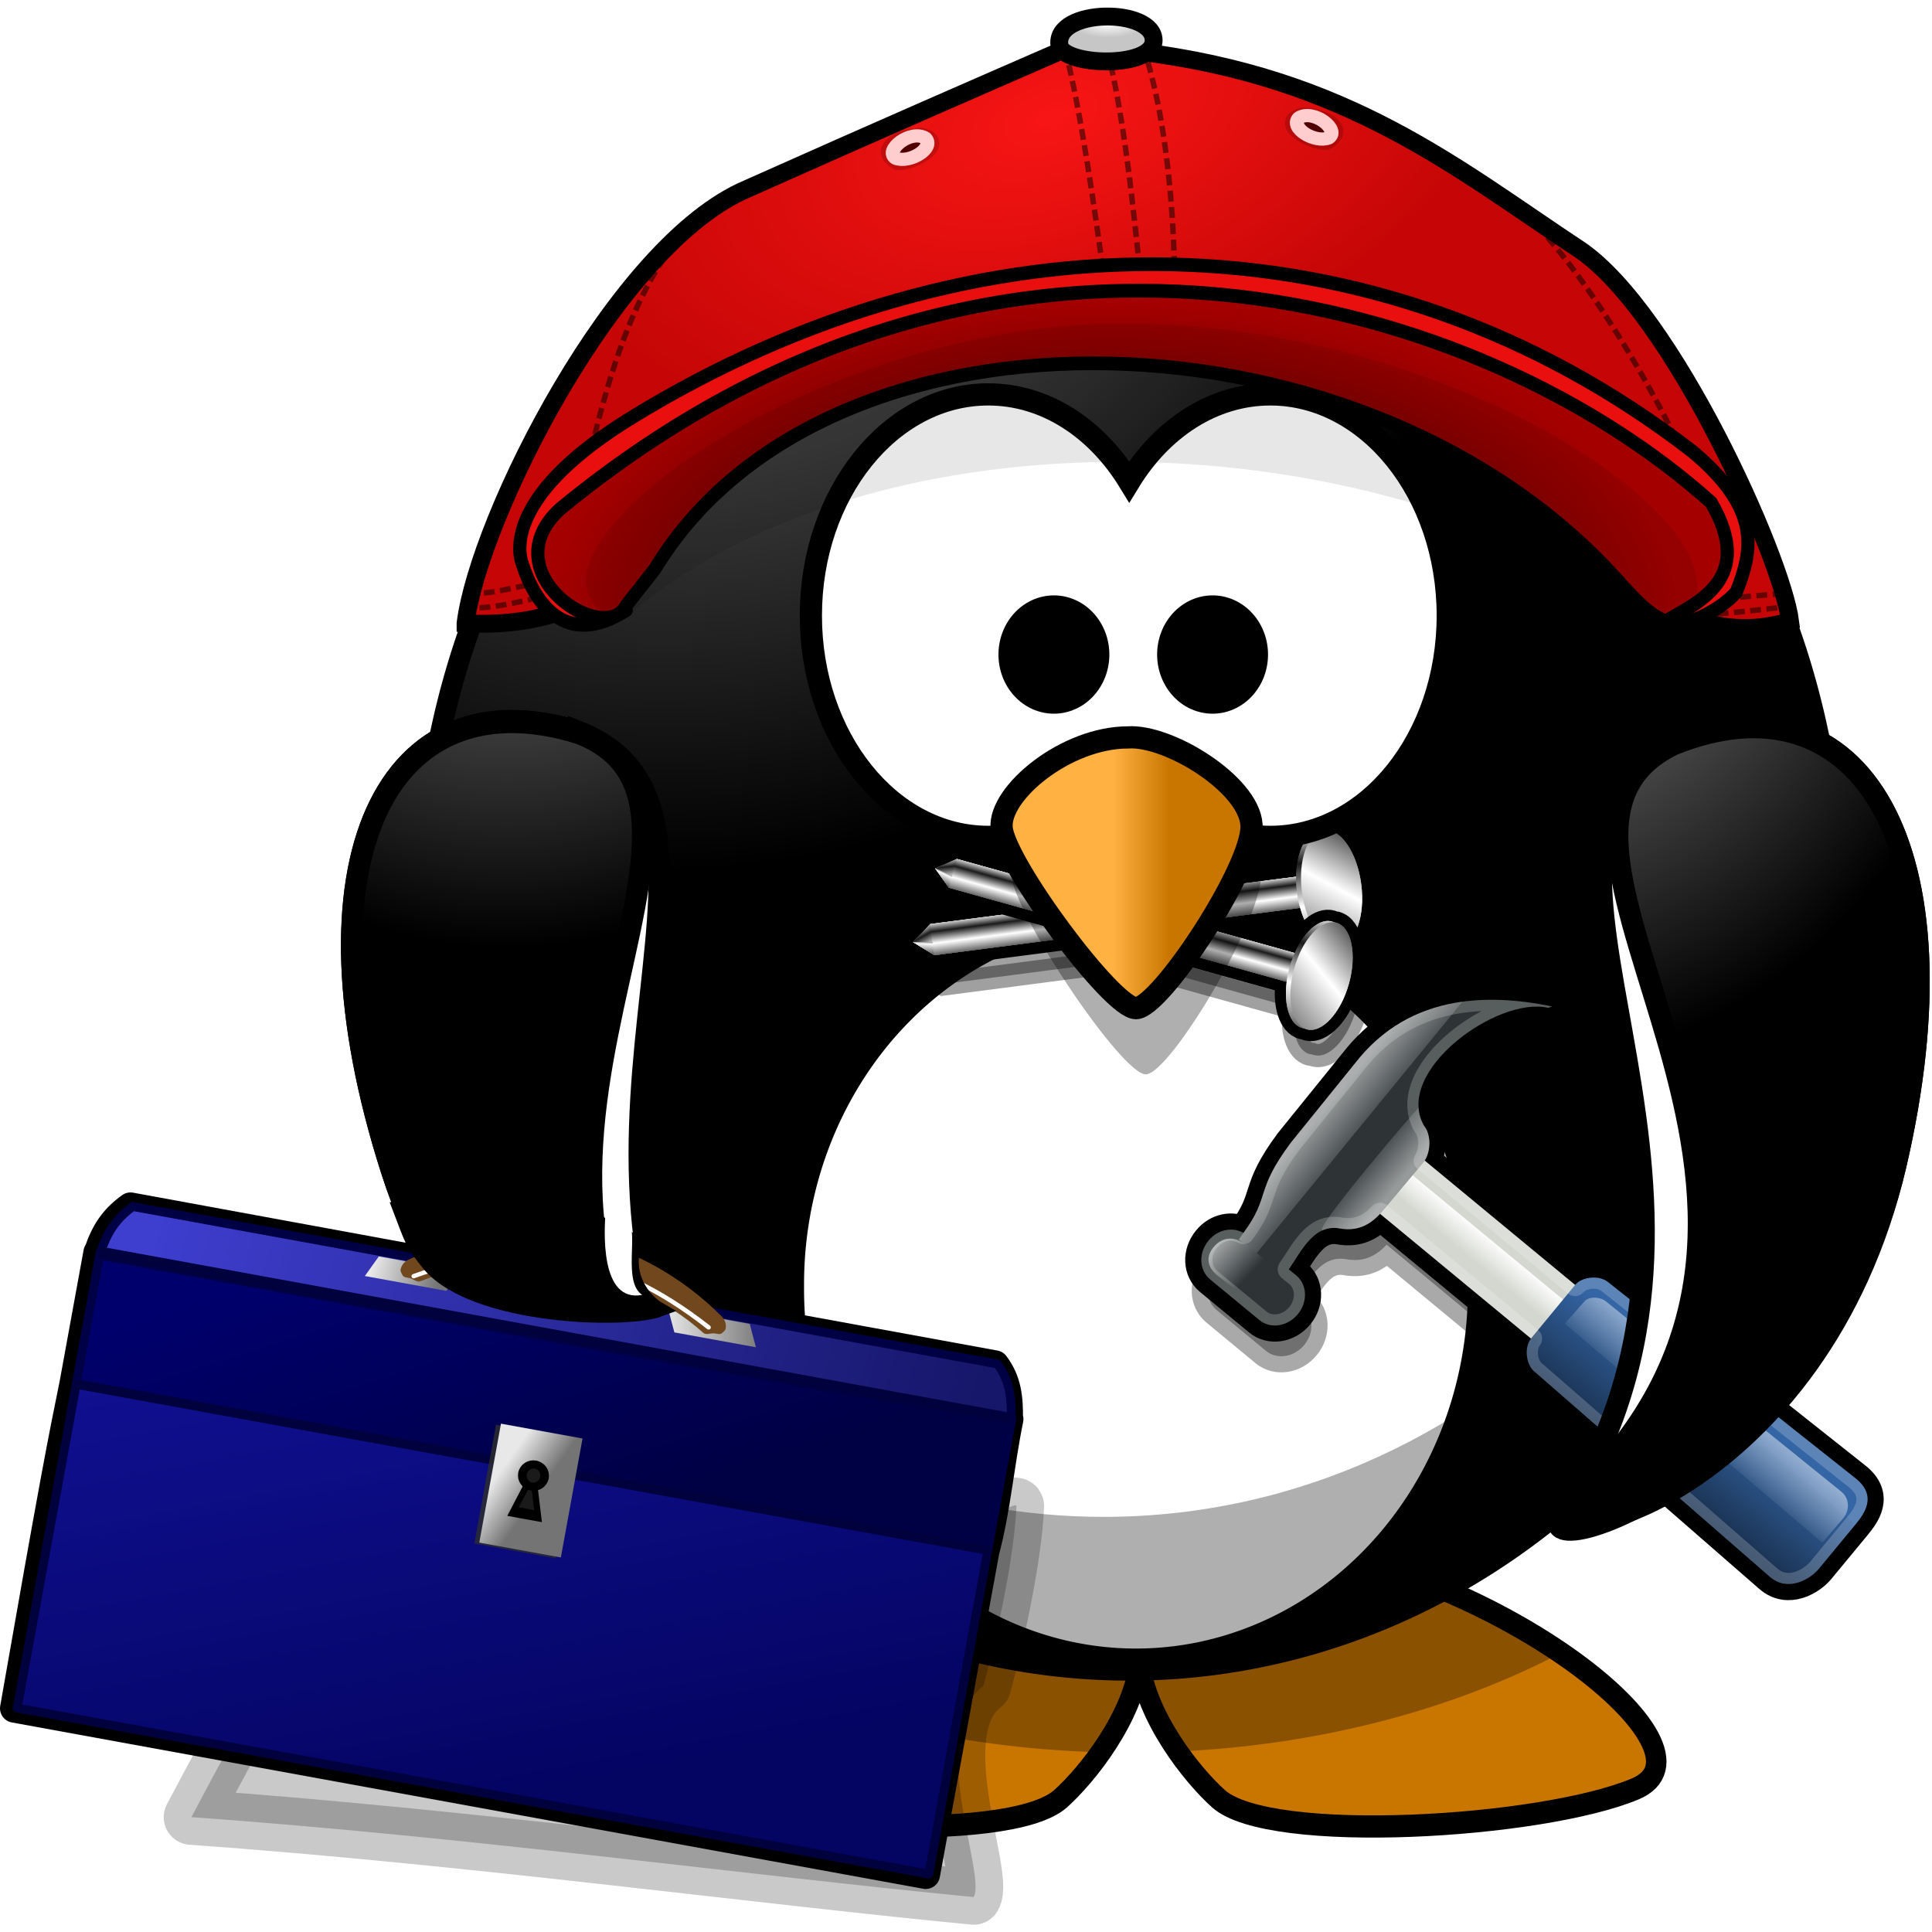 <?xml version="1.0" encoding="UTF-8" standalone="no"?>
<!-- Created with Inkscape (http://www.inkscape.org/) -->

<svg
   id="svg8370"
   viewBox="0 0 1024 1024"
   version="1.1"
   width="1024"
   height="1024"
   xmlns:xlink="http://www.w3.org/1999/xlink"
   xmlns="http://www.w3.org/2000/svg"
   xmlns:svg="http://www.w3.org/2000/svg"
   xmlns:rdf="http://www.w3.org/1999/02/22-rdf-syntax-ns#"
   xmlns:cc="http://creativecommons.org/ns#"
   xmlns:dc="http://purl.org/dc/elements/1.1/">
  <defs
     id="defs8372">
    <linearGradient
       id="linearGradient3173-6-5">
      <stop
         id="stop3175-28-7"
         style="stop-color:#a5a5a5"
         offset="0" />
      <stop
         id="stop3177-7-3"
         style="stop-color:#000000"
         offset="1" />
    </linearGradient>
    <filter
       id="filter3825"
       color-interpolation-filters="sRGB"
       x="-0.059"
       y="-0.04"
       width="1.118"
       height="1.081">
      <feGaussianBlur
         id="feGaussianBlur3827"
         stdDeviation="1.192" />
    </filter>
    <filter
       id="filter3896"
       height="1.373"
       width="1.056"
       color-interpolation-filters="sRGB"
       y="-0.186"
       x="-0.028">
      <feGaussianBlur
         id="feGaussianBlur3898"
         stdDeviation="1.495" />
    </filter>
    <linearGradient
       id="BlackTransparent">
      <stop
         id="stop11"
         style="stop-color:black"
         offset="0" />
      <stop
         id="stop13"
         style="stop-color:black;stop-opacity:0"
         offset="1" />
    </linearGradient>
    <linearGradient
       id="WhiteTransparent">
      <stop
         id="stop6"
         style="stop-color:white"
         offset="0" />
      <stop
         id="stop8"
         style="stop-color:white;stop-opacity:0"
         offset="1" />
    </linearGradient>
    <clipPath
       id="clipoutline2"
       clipPathUnits="userSpaceOnUse">
      <path
         id="outline2"
         d="m 55.8,12 0.76,0.16 c 8.84,-2.94 28.68,8.64 24.26,18.96 -1.12,1.62 -0.93,4.5 0.42,6.31 L 56.43,62.25 c -1.39,-1.39 -4.48,-1.36 -5.9,0 L 9.5,101.63 c -3.74,3.59 -0.8,6.64 0.78,8.25 l 7.36,7.36 c 1.61,1.6 5.86,3.76 8.88,0.56 L 65.24,76.99 c 1.35,-1.42 1.36,-4.47 0,-5.87 0,0 0.01,-0.02 0,-0.02 L 90.15,46.2 c 2.63,2.37 5.114,2.575 7.47,1.93 4.551,-1.245 7.087,3.207 9.81,6.46 l -1.23,1.21 c -1.82,1.84 -1.65,4.94 0.39,6.98 2.04,2.04 5.15,2.21 6.97,0.39 l 8.14,-8.13 c 1.82,-1.84 1.65,-4.94 -0.4,-6.97 -1.84,-1.85 -4.51,-2.09 -6.37,-0.77 -5.58,-6.26 -2.65,-7.2 -10.01,-15.35 L 91.13,17.86 C 81.2,8.12 68.3,8.13 55.8,12 Z" />
    </clipPath>
    <linearGradient
       id="linearGradient3099">
      <stop
         id="stop3101"
         style="stop-color:#cccccc"
         offset="0" />
      <stop
         id="stop3109"
         style="stop-color:#1a1a1a"
         offset=".249" />
      <stop
         id="stop3107"
         style="stop-color:#ffffff"
         offset=".623" />
      <stop
         id="stop3103"
         style="stop-color:#666666"
         offset="1" />
    </linearGradient>
    <linearGradient
       id="linearGradient3921">
      <stop
         id="stop3923"
         style="stop-color:#999999;stop-opacity:0"
         offset="0" />
      <stop
         id="stop3927"
         style="stop-color:#a7a7a7"
         offset=".263" />
      <stop
         id="stop3925"
         style="stop-color:#f8f8f8"
         offset="1" />
    </linearGradient>
    <filter
       id="filter4464-3"
       width="1.764"
       y="-0.585"
       x="-0.381"
       height="2.168"
       color-interpolation-filters="sRGB">
      <feGaussianBlur
         id="feGaussianBlur4466-6"
         stdDeviation="0.149" />
    </filter>
    <filter
       id="filter4464-4-9"
       width="1.764"
       y="-0.585"
       x="-0.381"
       height="2.168"
       color-interpolation-filters="sRGB">
      <feGaussianBlur
         id="feGaussianBlur4466-0-5"
         stdDeviation="0.149" />
    </filter>
    <filter
       id="filter4878"
       color-interpolation-filters="sRGB"
       x="-0.015"
       y="-0.055"
       width="1.03"
       height="1.111">
      <feGaussianBlur
         id="feGaussianBlur4880"
         stdDeviation="0.496" />
    </filter>
    <radialGradient
       id="radialGradient5452"
       gradientUnits="userSpaceOnUse"
       cy="-8.88"
       cx="414.68"
       gradientTransform="matrix(-1.8232e-6,0.28,-0.609,0,101.73,-39.26)"
       r="123.55">
      <stop
         id="stop3205-9"
         style="stop-color:#ffb142"
         offset="0" />
      <stop
         id="stop4092-0"
         style="stop-color:#ffb141"
         offset=".887" />
      <stop
         id="stop3207-9"
         style="stop-color:#c87600"
         offset="1" />
    </radialGradient>
    <radialGradient
       id="radialGradient5454"
       gradientUnits="userSpaceOnUse"
       cy="483.45"
       cx="610.46"
       gradientTransform="matrix(0,-0.482,0.432,-1.2542e-6,-151.97,551.35)"
       r="167.56">
      <stop
         id="stop3175-8-9"
         style="stop-color:#a5a5a5"
         offset="0" />
      <stop
         id="stop3177-5-98"
         style="stop-color:#000000"
         offset="1" />
    </radialGradient>
    <linearGradient
       id="linearGradient5456"
       y2="260.85"
       xlink:href="#linearGradient3099"
       gradientUnits="userSpaceOnUse"
       x2="76.986"
       y1="260.85"
       x1="51.264" />
    <linearGradient
       id="linearGradient5458"
       y2="369.4"
       xlink:href="#linearGradient3099"
       gradientUnits="userSpaceOnUse"
       x2="78.591"
       y1="380.7"
       x1="54.997" />
    <linearGradient
       id="linearGradient5462"
       y2="376.17"
       xlink:href="#linearGradient3099"
       gradientUnits="userSpaceOnUse"
       x2="74.345"
       y1="371.56"
       x1="54.517" />
    <linearGradient
       id="linearGradient5464"
       y2="374.98"
       xlink:href="#linearGradient3921"
       gradientUnits="userSpaceOnUse"
       x2="66.866"
       y1="374.71"
       x1="65.394" />
    <linearGradient
       id="linearGradient5476"
       y2="118.52"
       xlink:href="#linearGradient3099"
       gradientUnits="userSpaceOnUse"
       x2="112.13"
       y1="118.52"
       x1="17.667" />
    <linearGradient
       id="linearGradient5478"
       y2="130.36"
       xlink:href="#linearGradient3099"
       gradientUnits="userSpaceOnUse"
       x2="113.5"
       y1="42.862"
       x1="-10.5" />
    <linearGradient
       id="linearGradient5512"
       y2="537.41"
       gradientUnits="userSpaceOnUse"
       x2="359.47"
       gradientTransform="matrix(0.301,0,0,0.326,107.58,234.33)"
       y1="537.41"
       x1="346.24">
      <stop
         id="stop4100-0"
         style="stop-color:#ffb142"
         offset="0" />
      <stop
         id="stop4104-3"
         style="stop-color:#c87600"
         offset="1" />
    </linearGradient>
    <linearGradient
       id="linearGradient5514"
       y2="6037.5"
       xlink:href="#BlackTransparent"
       gradientUnits="userSpaceOnUse"
       x2="2375.5"
       y1="6145.3"
       x1="2483" />
    <linearGradient
       id="linearGradient5516"
       y2="124"
       xlink:href="#WhiteTransparent"
       gradientUnits="userSpaceOnUse"
       x2="626.1"
       gradientTransform="matrix(0.077,0.077,-0.36,0.36,78.84,-44.8)"
       y1="124"
       x1="577.03" />
    <linearGradient
       id="linearGradient5518"
       y2="368.27"
       xlink:href="#WhiteTransparent"
       gradientUnits="userSpaceOnUse"
       x2="146.15"
       gradientTransform="matrix(0.3,0.3,-0.09,0.09,78.84,-44.8)"
       y1="288.57"
       x1="146.15" />
    <linearGradient
       id="linearGradient5520"
       y2="-1.72"
       xlink:href="#WhiteTransparent"
       gradientUnits="userSpaceOnUse"
       x2="258.96"
       gradientTransform="matrix(0.33,0.33,-0.094,0.094,9.03,-48.1)"
       y1="62.74"
       x1="258.96" />
    <linearGradient
       id="linearGradient5522"
       y2="286.56"
       xlink:href="#BlackTransparent"
       gradientUnits="userSpaceOnUse"
       x2="419.88"
       gradientTransform="matrix(0.1,0.1,-0.28,0.28,78.84,-44.8)"
       y1="286.56"
       x1="543.1" />
    <linearGradient
       id="linearGradient5524"
       y2="254.83"
       xlink:href="#WhiteTransparent"
       gradientUnits="userSpaceOnUse"
       x2="615.59"
       gradientTransform="matrix(0.081,0.077,-0.35,0.36,77.14,-45.89)"
       y1="254.36"
       x1="512.7" />
    <linearGradient
       id="linearGradient5526"
       y2="118.3"
       xlink:href="#WhiteTransparent"
       gradientUnits="userSpaceOnUse"
       x2="638.3"
       gradientTransform="matrix(0.1,0.1,-0.22,0.2,75.6,-33.53)"
       y1="69.99"
       x1="637.03" />
    <radialGradient
       id="radialGradient5528"
       xlink:href="#linearGradient3173-6-5"
       gradientUnits="userSpaceOnUse"
       cy="622.49"
       cx="380.26"
       gradientTransform="matrix(0,-0.744,0.66,0,-364.7,582.13)"
       r="59.255" />
    <radialGradient
       id="radialGradient5530"
       xlink:href="#linearGradient3173-6-5"
       gradientUnits="userSpaceOnUse"
       cy="647.69"
       cx="371.45"
       gradientTransform="matrix(0,-0.744,-0.66,0,552.03,582.13)"
       r="59.255" />
    <linearGradient
       id="linearGradient5532"
       y2="355.47"
       gradientUnits="userSpaceOnUse"
       x2="394.31"
       gradientTransform="matrix(0.189,0,0,0.189,96.909,484.5)"
       y1="529.81"
       x1="486.83">
      <stop
         id="stop12321"
         style="stop-color:#000044"
         offset="0" />
      <stop
         id="stop12323"
         style="stop-color:#00006d"
         offset="1" />
    </linearGradient>
    <linearGradient
       id="linearGradient5534"
       y2="435.62"
       gradientUnits="userSpaceOnUse"
       x2="686.84"
       gradientTransform="matrix(0.19,0,0,0.189,96.475,484.5)"
       y1="390.56"
       x1="199.14">
      <stop
         id="stop12329"
         style="stop-color:#3e3ecf"
         offset="0" />
      <stop
         id="stop12331"
         style="stop-color:#16166a"
         offset="1" />
    </linearGradient>
    <linearGradient
       id="linearGradient5536"
       y2="176.74"
       gradientUnits="userSpaceOnUse"
       x2="302.25"
       gradientTransform="matrix(0.189,0,0,0.189,96.909,484.5)"
       y1="686.06"
       x1="497.6">
      <stop
         id="stop12313"
         style="stop-color:#040463"
         offset="0" />
      <stop
         id="stop12315"
         style="stop-color:#1b1bbb"
         offset="1" />
    </linearGradient>
    <linearGradient
       id="linearGradient5538"
       y2="511.23"
       gradientUnits="userSpaceOnUse"
       x2="424.88"
       gradientTransform="matrix(0.189,0,0,0.189,96.909,484.5)"
       y1="522"
       x1="448.26">
      <stop
         id="stop12338"
         style="stop-color:#747474"
         offset="0" />
      <stop
         id="stop12340"
         style="stop-color:#e8e8e8"
         offset="1" />
    </linearGradient>
    <linearGradient
       id="linearGradient5540"
       y2="550.82"
       gradientUnits="userSpaceOnUse"
       x2="429.82"
       gradientTransform="matrix(0.485,0,0,0.485,52.438,231.08)"
       y1="491.22"
       x1="450.02">
      <stop
         id="stop3803"
         style="stop-color:#d7d7d7"
         offset="0" />
      <stop
         id="stop3805"
         style="stop-color:#d7d7d7;stop-opacity:0"
         offset="1" />
    </linearGradient>
    <linearGradient
       id="linearGradient5542"
       y2="520.52"
       gradientUnits="userSpaceOnUse"
       x2="449.52"
       gradientTransform="matrix(2.564,0,0,2.564,296.51,-1404.1)"
       y1="520.52"
       x1="436.39">
      <stop
         id="stop3835-4"
         style="stop-color:#000000"
         offset="0" />
      <stop
         id="stop3837-0"
         style="stop-color:#000000;stop-opacity:0"
         offset="1" />
    </linearGradient>
    <linearGradient
       id="linearGradient5544"
       y2="520.52"
       gradientUnits="userSpaceOnUse"
       x2="449.52"
       gradientTransform="matrix(2.564,0,0,2.564,-231.46,-1380.1)"
       y1="520.52"
       x1="436.39">
      <stop
         id="stop3835"
         style="stop-color:#000000"
         offset="0" />
      <stop
         id="stop3837"
         style="stop-color:#000000;stop-opacity:0"
         offset="1" />
    </linearGradient>
    <linearGradient
       id="linearGradient5546"
       y2="405.45"
       gradientUnits="userSpaceOnUse"
       x2="326.15"
       gradientTransform="matrix(0.189,0,0,0.189,96.909,484.5)"
       y1="409.17"
       x1="365.99">
      <stop
         id="stop12338-0"
         style="stop-color:#747474"
         offset="0" />
      <stop
         id="stop12340-6"
         style="stop-color:#e8e8e8"
         offset="1" />
    </linearGradient>
    <linearGradient
       id="linearGradient5550"
       y2="414.85"
       gradientUnits="userSpaceOnUse"
       x2="501.27"
       gradientTransform="matrix(0.189,0,0,0.189,96.909,484.5)"
       y1="404.47"
       x1="558.75">
      <stop
         id="stop12338-05"
         style="stop-color:#747474"
         offset="0" />
      <stop
         id="stop12340-7"
         style="stop-color:#e8e8e8"
         offset="1" />
    </linearGradient>
    <radialGradient
       id="radialGradient5554"
       gradientUnits="userSpaceOnUse"
       cy="389.09"
       cx="543.99"
       gradientTransform="matrix(0.803,-0.288,0.176,0.435,-297.92,341.1)"
       r="40.927">
      <stop
         id="stop4291-0"
         style="stop-color:#f81515"
         offset="0" />
      <stop
         id="stop4293-7"
         style="stop-color:#c60606"
         offset="1" />
    </radialGradient>
    <radialGradient
       id="radialGradient5556"
       gradientUnits="userSpaceOnUse"
       cy="391.26"
       cx="545.13"
       gradientTransform="matrix(-0.002,0.255,-0.657,-0.005,469.57,210)"
       r="3.864">
      <stop
         id="stop4324-8"
         style="stop-color:#ffffff"
         offset="0" />
      <stop
         id="stop4326-3"
         style="stop-color:#c6c6c6"
         offset="1" />
    </radialGradient>
    <radialGradient
       id="radialGradient5558"
       gradientUnits="userSpaceOnUse"
       cy="462.99"
       cx="546.78"
       gradientTransform="matrix(0.975,0.008,-0.004,0.524,-320.21,135.62)"
       r="46.651">
      <stop
         id="stop4283-1"
         style="stop-color:#060000"
         offset="0" />
      <stop
         id="stop4285-3"
         style="stop-color:#a40000"
         offset="1" />
    </radialGradient>
    <linearGradient
       xlink:href="#linearGradient3099"
       id="linearGradient1"
       gradientUnits="userSpaceOnUse"
       x1="51.264"
       y1="260.85"
       x2="76.986"
       y2="260.85" />
    <linearGradient
       xlink:href="#linearGradient3099"
       id="linearGradient2"
       gradientUnits="userSpaceOnUse"
       x1="54.997"
       y1="380.7"
       x2="78.591"
       y2="369.4" />
    <linearGradient
       xlink:href="#linearGradient3099"
       id="linearGradient3"
       gradientUnits="userSpaceOnUse"
       x1="51.264"
       y1="260.85"
       x2="76.986"
       y2="260.85" />
    <linearGradient
       xlink:href="#linearGradient3099"
       id="linearGradient4"
       gradientUnits="userSpaceOnUse"
       x1="54.517"
       y1="371.56"
       x2="74.345"
       y2="376.17" />
    <linearGradient
       xlink:href="#linearGradient3921"
       id="linearGradient5"
       gradientUnits="userSpaceOnUse"
       x1="65.394"
       y1="374.71"
       x2="66.866"
       y2="374.98" />
    <linearGradient
       xlink:href="#linearGradient3099"
       id="linearGradient6"
       gradientUnits="userSpaceOnUse"
       x1="51.264"
       y1="260.85"
       x2="76.986"
       y2="260.85" />
    <linearGradient
       xlink:href="#linearGradient3099"
       id="linearGradient7"
       gradientUnits="userSpaceOnUse"
       x1="54.997"
       y1="380.7"
       x2="78.591"
       y2="369.4" />
    <linearGradient
       xlink:href="#linearGradient3099"
       id="linearGradient8"
       gradientUnits="userSpaceOnUse"
       x1="51.264"
       y1="260.85"
       x2="76.986"
       y2="260.85" />
    <linearGradient
       xlink:href="#linearGradient3099"
       id="linearGradient9"
       gradientUnits="userSpaceOnUse"
       x1="54.517"
       y1="371.56"
       x2="74.345"
       y2="376.17" />
    <linearGradient
       xlink:href="#linearGradient3921"
       id="linearGradient10"
       gradientUnits="userSpaceOnUse"
       x1="65.394"
       y1="374.71"
       x2="66.866"
       y2="374.98" />
    <linearGradient
       xlink:href="#linearGradient3099"
       id="linearGradient11"
       gradientUnits="userSpaceOnUse"
       x1="17.667"
       y1="118.52"
       x2="112.13"
       y2="118.52" />
    <linearGradient
       xlink:href="#linearGradient3099"
       id="linearGradient12"
       gradientUnits="userSpaceOnUse"
       x1="-10.5"
       y1="42.862"
       x2="113.5"
       y2="130.36" />
    <linearGradient
       xlink:href="#linearGradient3099"
       id="linearGradient13"
       gradientUnits="userSpaceOnUse"
       x1="17.667"
       y1="118.52"
       x2="112.13"
       y2="118.52" />
    <linearGradient
       xlink:href="#linearGradient3099"
       id="linearGradient14"
       gradientUnits="userSpaceOnUse"
       x1="-10.5"
       y1="42.862"
       x2="113.5"
       y2="130.36" />
    <linearGradient
       xlink:href="#linearGradient3099"
       id="linearGradient15"
       gradientUnits="userSpaceOnUse"
       x1="51.264"
       y1="260.85"
       x2="76.986"
       y2="260.85" />
    <linearGradient
       xlink:href="#linearGradient3099"
       id="linearGradient16"
       gradientUnits="userSpaceOnUse"
       x1="54.997"
       y1="380.7"
       x2="78.591"
       y2="369.4" />
    <linearGradient
       xlink:href="#linearGradient3099"
       id="linearGradient17"
       gradientUnits="userSpaceOnUse"
       x1="51.264"
       y1="260.85"
       x2="76.986"
       y2="260.85" />
    <linearGradient
       xlink:href="#linearGradient3099"
       id="linearGradient18"
       gradientUnits="userSpaceOnUse"
       x1="54.517"
       y1="371.56"
       x2="74.345"
       y2="376.17" />
    <linearGradient
       xlink:href="#linearGradient3921"
       id="linearGradient19"
       gradientUnits="userSpaceOnUse"
       x1="65.394"
       y1="374.71"
       x2="66.866"
       y2="374.98" />
    <linearGradient
       xlink:href="#linearGradient3099"
       id="linearGradient20"
       gradientUnits="userSpaceOnUse"
       x1="51.264"
       y1="260.85"
       x2="76.986"
       y2="260.85" />
    <linearGradient
       xlink:href="#linearGradient3099"
       id="linearGradient21"
       gradientUnits="userSpaceOnUse"
       x1="17.667"
       y1="118.52"
       x2="112.13"
       y2="118.52" />
    <linearGradient
       xlink:href="#linearGradient3099"
       id="linearGradient22"
       gradientUnits="userSpaceOnUse"
       x1="-10.5"
       y1="42.862"
       x2="113.5"
       y2="130.36" />
    <linearGradient
       xlink:href="#linearGradient5540"
       id="linearGradient23"
       gradientUnits="userSpaceOnUse"
       gradientTransform="matrix(0.485,0,0,0.485,52.438,231.08)"
       x1="450.02"
       y1="491.22"
       x2="429.82"
       y2="550.82" />
    <linearGradient
       xlink:href="#linearGradient5540"
       id="linearGradient24"
       gradientUnits="userSpaceOnUse"
       gradientTransform="matrix(0.485,0,0,0.485,52.438,231.08)"
       x1="450.02"
       y1="491.22"
       x2="429.82"
       y2="550.82" />
    <linearGradient
       xlink:href="#linearGradient5540"
       id="linearGradient25"
       gradientUnits="userSpaceOnUse"
       gradientTransform="matrix(0.485,0,0,0.485,52.438,231.08)"
       x1="450.02"
       y1="491.22"
       x2="429.82"
       y2="550.82" />
  </defs>
  <g
     id="layer1"
     transform="matrix(2,0,0,2,109.134,-320.856)">
    <g
       id="g5325"
       transform="matrix(3.761,0,0,3.761,-556.151,-1138.544)">
      <g
         id="g45484-1"
         transform="matrix(0.923,0,0,1,127.72,68.839)">
        <path
           id="path3806-0-1"
           style="color:#000000;fill:url(#radialGradient5452);fill-rule:evenodd;stroke:#000000;stroke-width:1.564"
           d="m 81.781,385.54 c -15.668,1.613 -33.638,14.291 -26.495,17.056 7.143,2.765 27.873,3.918 31.79,0.692 2.013,-1.658 5.614,-5.809 6.038,-9.704 0.425,3.895 4.016,8.047 6.028,9.704 3.917,3.226 24.658,2.072 31.8,-0.692 7.143,-2.765 -10.827,-15.443 -26.495,-17.056 -8.068,0.778 -10.97,3.488 -11.333,6.598 -0.364,-3.11 -3.265,-5.821 -11.333,-6.598 z" />
        <path
           id="path3194-5-0"
           style="fill:#000000;fill-opacity:0.314;fill-rule:evenodd"
           d="m 81.784,385.55 c -7.69,0.792 -15.927,4.249 -21.485,7.891 8.417,3.893 18.709,6.292 29.865,6.568 1.43,-1.881 2.71,-4.187 2.953,-6.415 0.241,2.207 1.491,4.493 2.902,6.364 10.973,-0.465 21.052,-2.98 29.254,-6.944 -5.538,-3.484 -13.432,-6.703 -20.823,-7.464 -8.068,0.778 -10.97,3.488 -11.333,6.598 -0.364,-3.11 -3.265,-5.821 -11.333,-6.598 z" />
      </g>
      <g
         id="g45507-1"
         transform="matrix(0.923,0,0,1,127.72,68.839)">
        <path
           id="path2385-16-4"
           style="color:#000000;fill:url(#radialGradient5454);stroke:#000000;stroke-width:1.564;stroke-linecap:round"
           d="m 146.28,340.23 a 53.95,53.95 0 0 1 -107.9,0 53.95,53.95 0 1 1 107.9,0 z" />
        <path
           id="path3167-8-2"
           style="fill:#ffffff;stroke:#000000;stroke-width:1.629;stroke-linecap:round"
           d="m 118.99,367.2 a 26.154,26.154 0 1 1 -52.307,0 26.154,26.154 0 1 1 52.307,0 z" />
        <path
           id="path2411-0-7"
           style="fill:#000000;fill-opacity:0.314"
           d="m 144.15,325.23 c 0.11,1.403 0.173,2.816 0.173,4.246 0,29.779 -24.178,53.947 -53.957,53.947 -24.575,0 -45.316,-16.459 -51.819,-38.948 2.17,27.795 25.426,49.701 53.774,49.701 29.779,0 53.957,-24.168 53.957,-53.947 0,-5.204 -0.751,-10.237 -2.128,-14.999 z" />
      </g>
      <g
         id="g16698"
         transform="translate(1.068,-1.335)">
        <path
           id="path3095-4-85"
           style="opacity:0.373;fill:#000000;stroke:#000000;stroke-width:1.632"
           d="m 226.2,407.21 c -0.053,0.007 -0.105,0.048 -0.156,0.062 -0.053,-8.1e-4 -0.103,-0.038 -0.156,-0.031 -0.958,0.124 -1.632,1.506 -1.656,3.25 l -12.844,1.656 -11.156,-3.094 -1.5,0.656 H 198.7 l 0.094,0.125 0.875,1.281 6.281,1.75 -7.469,0.969 -1.188,1.25 -0.062,0.031 0.156,0.094 1.375,0.844 12.719,-1.656 12,3.344 c -0.207,1.636 0.213,3.005 1.094,3.25 0.037,0.01 0.088,-0.006 0.125,0 0.017,0.008 0.014,0.024 0.031,0.031 0.012,0.002 0.019,-10e-4 0.031,0 0.035,0.014 0.088,0.021 0.125,0.031 1.065,0.297 2.391,-1.144 2.969,-3.219 0.298,-1.069 0.335,-2.087 0.156,-2.875 0.692,-0.701 1.035,-2.226 0.812,-3.938 -0.292,-2.247 -1.471,-3.962 -2.625,-3.812 z m -1.656,5.5 c 0.147,0.522 0.333,0.978 0.562,1.375 -0.401,0.396 -0.768,0.925 -1.062,1.594 l -7.125,-1.969 z" />
        <g
           id="g15785">
          <g
             id="g14413"
             transform="matrix(0.081,0.626,-0.626,0.081,473.52,174.29)">
            <path
               id="path3095-4"
               style="fill:#000000;stroke:#000000;stroke-width:2.584"
               d="m 318.91,433.13 c -3.588,0 -6.5,1.501 -6.5,3.344 0,0.085 0.05,0.167 0.062,0.25 10e-4,0.01 -0.002,0.021 0,0.031 -0.012,0.083 -0.062,0.165 -0.062,0.25 0,1.53 2.016,2.825 4.75,3.219 v 41.156 l 1.719,2.125 0.031,0.062 0.156,-0.188 1.625,-2 v -41.156 c 2.718,-0.399 4.719,-1.695 4.719,-3.219 0,-0.063 -0.025,-0.125 -0.031,-0.188 0.006,-0.03 -0.004,-0.063 0,-0.094 -0.003,-0.02 0.004,-0.042 0,-0.062 0.007,-0.062 0.031,-0.124 0.031,-0.188 0,-1.843 -2.912,-3.344 -6.5,-3.344 z" />
            <g
               id="g13819"
               transform="translate(29.641,1.335)">
              <g
                 id="g4050"
                 transform="matrix(0.137,0,0,0.169,280.49,417.36)">
                <path
                   id="path3095"
                   style="fill:url(#linearGradient1)"
                   d="M 51.272,371.08 64.09,383.898 76.908,371.08 V 108.31 H 51.272 Z" />
                <path
                   id="path3118"
                   style="fill:url(#linearGradient2)"
                   d="M 67.156,371.09 H 51.281 l 12.812,12.812 z" />
                <path
                   id="path3111"
                   style="fill:url(#linearGradient3)"
                   d="M 51.281,108.31 V 371.09 H 76.906 V 108.31 Z" />
                <path
                   id="path3122"
                   style="fill:url(#linearGradient4)"
                   d="m 67.142,371.09 -3.08,12.79 0.031,0.031 12.812,-12.812 z" />
                <path
                   id="path3133"
                   style="fill:url(#linearGradient5)"
                   d="m 65.938,371.09 -2.188,12.469 0.312,0.312 0.031,0.031 1,-1 2.625,-11.812 h -0.562 -1.219 z" />
                <path
                   id="path3988"
                   d="M 51.272,371.08 64.09,383.898 76.908,371.08 V 108.31 H 51.272 Z"
                   style="fill:url(#linearGradient6)" />
                <path
                   id="path3990"
                   d="M 67.156,371.09 H 51.281 l 12.812,12.812 z"
                   style="fill:url(#linearGradient7)" />
                <path
                   id="path3992"
                   d="M 51.281,108.31 V 371.09 H 76.906 V 108.31 Z"
                   style="fill:url(#linearGradient8)" />
                <path
                   id="path3994"
                   d="m 67.142,371.09 -3.08,12.79 0.031,0.031 12.812,-12.812 z"
                   style="fill:url(#linearGradient9)" />
                <path
                   id="path4000"
                   d="m 65.938,371.09 -2.188,12.469 0.312,0.312 0.031,0.031 1,-1 2.625,-11.812 h -0.562 -1.219 z"
                   style="fill:url(#linearGradient10)" />
              </g>
              <g
                 id="g4044"
                 transform="matrix(0.137,0,0,0.137,280.49,420.82)">
                <ellipse
                   id="path3984"
                   style="fill:url(#linearGradient11);fill-rule:evenodd"
                   transform="translate(0,4)"
                   cx="64.09"
                   cy="104.467"
                   rx="47.427"
                   ry="24.354" />
                <ellipse
                   id="path3097"
                   style="fill:url(#linearGradient12);fill-rule:evenodd"
                   cx="64.09"
                   cy="104.467"
                   rx="47.427"
                   ry="24.354" />
                <ellipse
                   id="path3996"
                   style="fill:url(#linearGradient13);fill-rule:evenodd"
                   transform="translate(0,4)"
                   cx="64.09"
                   cy="104.467"
                   rx="47.427"
                   ry="24.354" />
                <ellipse
                   id="path3998"
                   style="fill:url(#linearGradient14);fill-rule:evenodd"
                   cx="64.09"
                   cy="104.467"
                   rx="47.427"
                   ry="24.354" />
              </g>
            </g>
          </g>
          <g
             id="g14413-1"
             transform="matrix(-0.161,0.578,-0.578,-0.161,529.04,301.43)">
            <path
               id="path3095-4-8"
               style="fill:#000000;stroke:#000000;stroke-width:2.632"
               d="m 318.91,433.13 c -3.588,0 -6.5,1.501 -6.5,3.344 0,0.085 0.05,0.167 0.062,0.25 10e-4,0.01 -0.002,0.021 0,0.031 -0.012,0.083 -0.062,0.165 -0.062,0.25 0,1.53 2.016,2.825 4.75,3.219 v 41.156 l 1.719,2.125 0.031,0.062 0.156,-0.188 1.625,-2 v -41.156 c 2.718,-0.399 4.719,-1.695 4.719,-3.219 0,-0.063 -0.025,-0.125 -0.031,-0.188 0.006,-0.03 -0.004,-0.063 0,-0.094 -0.003,-0.02 0.004,-0.042 0,-0.062 0.007,-0.062 0.031,-0.124 0.031,-0.188 0,-1.843 -2.912,-3.344 -6.5,-3.344 z" />
            <g
               id="g13819-9"
               transform="translate(29.641,1.335)">
              <g
                 id="g4050-0"
                 transform="matrix(0.137,0,0,0.169,280.49,417.36)">
                <path
                   id="path3095-7"
                   style="fill:url(#linearGradient15)"
                   d="M 51.272,371.08 64.09,383.898 76.908,371.08 V 108.31 H 51.272 Z" />
                <path
                   id="path3118-9"
                   style="fill:url(#linearGradient16)"
                   d="M 67.156,371.09 H 51.281 l 12.812,12.812 z" />
                <path
                   id="path3111-7"
                   style="fill:url(#linearGradient17)"
                   d="M 51.281,108.31 V 371.09 H 76.906 V 108.31 Z" />
                <path
                   id="path3122-8"
                   style="fill:url(#linearGradient18)"
                   d="m 67.142,371.09 -3.08,12.79 0.031,0.031 12.812,-12.812 z" />
                <path
                   id="path3133-5"
                   style="fill:url(#linearGradient19)"
                   d="m 65.938,371.09 -2.188,12.469 0.312,0.312 0.031,0.031 1,-1 2.625,-11.812 h -0.562 -1.219 z" />
                <path
                   id="path3988-6"
                   d="M 51.272,371.08 64.09,383.898 76.908,371.08 V 108.31 H 51.272 Z"
                   style="fill:url(#linearGradient20)" />
                <path
                   id="path3990-7"
                   d="M 67.156,371.09 H 51.281 l 12.812,12.812 z"
                   style="fill:url(#linearGradient5458)" />
                <path
                   id="path3992-3"
                   d="M 51.281,108.31 V 371.09 H 76.906 V 108.31 Z"
                   style="fill:url(#linearGradient5456)" />
                <path
                   id="path3994-1"
                   d="m 67.142,371.09 -3.08,12.79 0.031,0.031 12.812,-12.812 z"
                   style="fill:url(#linearGradient5462)" />
                <path
                   id="path4000-9"
                   d="m 65.938,371.09 -2.188,12.469 0.312,0.312 0.031,0.031 1,-1 2.625,-11.812 h -0.562 -1.219 z"
                   style="fill:url(#linearGradient5464)" />
              </g>
              <g
                 id="g4044-0"
                 transform="matrix(0.137,0,0,0.137,280.49,420.82)">
                <ellipse
                   id="path3984-3"
                   style="fill:url(#linearGradient21);fill-rule:evenodd"
                   transform="translate(0,4)"
                   cx="64.09"
                   cy="104.467"
                   rx="47.427"
                   ry="24.354" />
                <ellipse
                   id="path3097-3"
                   style="fill:url(#linearGradient22);fill-rule:evenodd"
                   cx="64.09"
                   cy="104.467"
                   rx="47.427"
                   ry="24.354" />
                <ellipse
                   id="path3996-1"
                   style="fill:url(#linearGradient5476);fill-rule:evenodd"
                   transform="translate(0,4)"
                   cx="64.09"
                   cy="104.467"
                   rx="47.427"
                   ry="24.354" />
                <ellipse
                   id="path3998-2"
                   style="fill:url(#linearGradient5478);fill-rule:evenodd"
                   cx="64.09"
                   cy="104.467"
                   rx="47.427"
                   ry="24.354" />
              </g>
            </g>
          </g>
        </g>
      </g>
      <g
         id="g5306">
        <path
           id="path2387-0-6"
           style="fill:#ffffff;stroke:#000000;stroke-width:1.565;stroke-linecap:round"
           d="m 203,373.17 c -6.897,0 -12.5,6.984 -12.5,15.589 0,8.605 5.602,15.589 12.5,15.589 4.053,0 7.651,-2.415 9.934,-6.15 2.283,3.738 5.888,6.15 9.943,6.15 6.897,0 12.5,-6.984 12.5,-15.589 0,-8.605 -5.602,-15.589 -12.5,-15.589 -4.055,0 -7.66,2.413 -9.943,6.15 -2.284,-3.735 -5.881,-6.15 -9.934,-6.15 z" />
        <path
           id="path3393-6-2"
           style="fill:#000000;fill-opacity:0.314;fill-rule:evenodd"
           d="m 213.53,400.05 c -4.354,0 -9.088,4.297 -8.898,7.01 0.189,2.714 7.762,14.02 9.466,14.02 1.704,0 8.33,-11.081 8.141,-14.247 -0.189,-3.166 -5.869,-7.01 -8.709,-6.784 z" />
        <path
           id="path2391-7-0"
           style="fill:url(#linearGradient5512);fill-rule:evenodd;stroke:#000000;stroke-width:1.565"
           d="m 212.84,397.34 c -4.354,0 -9.088,3.897 -8.898,6.359 0.189,2.462 7.762,12.718 9.466,12.718 1.704,0 8.33,-10.051 8.141,-12.923 -0.189,-2.872 -5.869,-6.359 -8.709,-6.154 z" />
        <path
           id="path3163-3-7"
           style="fill:#000000;stroke:#000000;stroke-width:1.565;stroke-linecap:round"
           d="m 210.75,391.5 a 3.124,3.385 0 0 1 -6.248,0 3.124,3.385 0 1 1 6.248,0 z" />
        <path
           id="path3165-6-9"
           style="fill:#000000;stroke:#000000;stroke-width:1.565;stroke-linecap:round"
           d="m 221.93,391.5 a 3.124,3.385 0 1 1 -6.248,0 3.124,3.385 0 1 1 6.248,0 z" />
      </g>
      <g
         id="g17009"
         transform="translate(1.335,-3.204)">
        <path
           id="use50-7"
           style="opacity:0.339;stroke:#000000;stroke-width:2.272;stroke-linejoin:round"
           d="m 241.88,421.69 -0.291,0.09 c -3.556,-0.823 -10.87,4.42 -8.768,8.283 0.496,0.591 0.527,1.721 0.067,2.477 l 10.585,8.773 c 0.491,-0.593 1.698,-0.694 2.301,-0.216 l 1.496,-0.607 c -2.694,5.692 -3.322,7.148 -6.046,8.228 l -0.648,-1.334 c -0.579,-0.504 -0.694,-1.694 -0.215,-2.289 0,0 -0.005,-0.007 -7.4e-4,-0.008 l -10.627,-8.8 c -0.939,1.021 -1.9,1.192 -2.843,1.026 -1.821,-0.319 -2.647,1.51 -3.59,2.879 l 0.524,0.427 c 0.777,0.651 0.824,1.866 0.103,2.737 -0.721,0.87 -1.928,1.05 -2.704,0.407 l -3.473,-2.873 c -0.777,-0.651 -0.824,-1.866 -0.099,-2.733 0.65,-0.789 1.683,-0.98 2.456,-0.533 1.947,-2.646 0.77,-2.905 3.342,-6.354 l 4.863,-6 c 3.517,-4.162 8.549,-4.631 13.566,-3.579 z" />
        <g
           id="hammer"
           transform="matrix(-0.39,0.037,0.037,0.39,262.72,412.76)">
          <use
             id="use50"
             style="stroke:#000000;stroke-width:5.8;stroke-linejoin:round"
             class="outline-big"
             xlink:href="#outline2"
             height="128"
             width="128"
             y="0"
             x="0" />
          <use
             id="use52"
             style="opacity:0.5;stroke:#000000;stroke-width:4;stroke-linejoin:round"
             class="outline-small stroke-aluminium5"
             xlink:href="#outline2"
             height="128"
             width="128"
             y="0"
             x="0" />
          <path
             id="path54"
             d="M 82.92,35.75 53.47,65.2 62.3,74.03 91.75,44.59 Z"
             style="fill:#d3d7cf"
             class="aluminium2" />
          <path
             id="path56"
             d="M 88.93,41.76 59.48,71.2 62.3,74.03 91.75,44.59 Z"
             style="opacity:0.5;fill:url(#linearGradient5514)"
             class="specularity" />
          <path
             id="path58"
             d="M 86.46,37.04 57.13,66.37 60.92,70.16 89.5,40.08 Z"
             style="fill:url(#linearGradient5516)" />
          <path
             id="path60"
             d="m 55.8,12 0.76,0.16 c 8.84,-2.94 28.68,8.64 24.26,18.96 -1.12,1.62 -0.93,4.5 0.42,6.31 l 8.91,8.77 c 2.63,2.37 5.11,2.57 7.47,1.93 4.55,-1.23 7.08,3.2 9.81,6.46 l -1.23,1.21 c -1.82,1.84 -1.65,4.94 0.39,6.98 2.04,2.04 5.15,2.21 6.97,0.39 l 8.14,-8.13 c 1.82,-1.84 1.65,-4.94 -0.4,-6.97 -1.84,-1.85 -4.51,-2.09 -6.37,-0.77 -5.58,-6.26 -2.65,-7.2 -10.01,-15.35 L 91.13,17.86 C 81.2,8.12 68.3,8.13 55.8,12 Z"
             style="fill:#2e3436"
             class="aluminium6" />
          <path
             id="path62"
             d="m 114.93,47.3 c -5.58,-6.26 -2.65,-7.2 -10.01,-15.35 L 91.13,17.86 C 85.44,12.28 78.77,9.9 71.77,9.6 l 41.13,41.53 2.98,-2.73 z"
             style="opacity:0.5;fill:url(#linearGradient5518)"
             class="specularity" />
          <path
             id="path64"
             d="m 81.45,28 c 0.05,1 -0.179,2 -0.65,3.12 -1.1,1.62 -0.91,4.5 0.44,6.31 l 8.91,8.77 c 2.63,2.37 5.11,2.57 7.47,1.93 1.08,-0.33 2.06,-0.27 2.98,0 C 103.4,48.9 81.44,27.58 81.45,27.9 Z"
             style="opacity:0.5;fill:url(#linearGradient5520)"
             class="low-specularity" />
          <path
             id="path66"
             d="m 56.43,62.25 c -1.39,-1.39 -4.48,-1.36 -5.9,0 L 9.5,101.63 c -3.74,3.59 -0.82,6.64 0.78,8.25 l 7.36,7.36 c 1.61,1.6 5.86,3.76 8.88,0.56 L 65.24,76.99 c 1.35,-1.42 1.36,-4.47 0,-5.87 0,0 0.01,-0.02 0,-0.02 z"
             style="fill:#3465a4" />
          <path
             id="path68"
             d="m 10.27,109.87 7.36,7.37 c 1.61,1.6 5.73,3.89 8.75,0.71 L 65.25,76.98 c 1.35,-1.43 1.39,-4.5 0,-5.88 l -8.83,-8.84 z"
             style="opacity:0.5;fill:url(#linearGradient5522)"
             class="low-shade" />
          <path
             id="path70"
             d="m 51.2,65.7 -38.88,38.04 c -1.62,1.56 -1.07,3.75 0.1,4.89 L 16.55,112.6 58.92,69 55,65.32 c -0.84,-0.8 -2.8,-0.57 -3.8,0.38 z"
             style="opacity:0.5;fill:url(#linearGradient5524)"
             class="specularity" />
          <use
             id="use72"
             style="fill:none;stroke:#ffffff;stroke-width:4;stroke-linejoin:round;stroke-opacity:0.2"
             clip-path="url(#clipoutline2)"
             class="stroke-highlight"
             xlink:href="#outline2"
             height="128"
             width="128"
             y="0"
             x="0" />
          <path
             id="path74"
             d="m 120.45,49.26 c 1.51,1.44 1.8,3.44 -0.28,5.36 l -3.87,3.63 c -2.08,1.95 -7.52,-3.25 -5.45,-5.19 l 3.88,-3.63 c 2.07,-1.95 4.21,-1.61 5.72,-0.17 z"
             style="fill:url(#linearGradient5526)" />
        </g>
      </g>
      <g
         id="g5313">
        <g
           id="g45492-7"
           transform="matrix(0.923,0,0,1,126.49,68.839)">
          <path
             id="path3169-39-3"
             style="fill:#ffffff;fill-rule:evenodd;stroke:#000000;stroke-width:1.629"
             d="m 51.639,328.16 c 15.558,5.621 -5.618,30.543 12.323,52.523 3.237,3.966 -18.856,0.681 -26.629,-21.696 -7.559,-21.762 -0.369,-35.041 14.306,-30.827 z" />
          <path
             id="path3793-56-2"
             style="fill:url(#radialGradient5528);fill-rule:evenodd;stroke:#000000;stroke-width:1.629"
             d="m 51.639,328.16 c 15.677,5.637 -13.877,33.276 12.323,52.523 7.373,5.416 -18.856,0.681 -26.629,-21.696 -7.559,-21.762 -0.369,-35.041 14.306,-30.827 z" />
        </g>
        <g
           id="g45488-4"
           transform="matrix(0.92,-0.075,0.081,0.997,99.876,80.785)">
          <path
             id="path3800-9-7"
             style="fill:#ffffff;fill-rule:evenodd;stroke:#000000;stroke-width:1.629"
             d="m 135.69,328.16 c -15.677,5.637 4.615,30.676 -12.323,52.523 -3.131,4.038 18.856,0.681 26.629,-21.696 7.559,-21.762 0.369,-35.041 -14.306,-30.827 z" />
          <path
             id="path3802-9-1"
             style="fill:url(#radialGradient5530);fill-rule:evenodd;stroke:#000000;stroke-width:1.629"
             d="m 135.69,328.16 c -15.677,5.637 13.877,33.276 -12.323,52.523 -7.373,5.416 18.856,0.681 26.629,-21.696 7.559,-21.762 0.369,-35.041 -14.306,-30.827 z" />
        </g>
      </g>
      <g
         id="g5285">
        <path
           id="rect2996-5-7"
           style="color:#000000;opacity:0.214;fill:#000000;stroke:#000000;stroke-width:3.896;stroke-linecap:round;stroke-linejoin:round"
           d="m 146.85,473.42 c 19.507,1.396 38.976,4.072 55.122,5.632 0.94,-1.549 -3.478,-11.713 0.69,-14.887 1.54,-5.775 2.217,-10.209 2.325,-12.656 -0.005,-0.007 0.005,-0.024 0,-0.031 -0.106,-0.146 -0.666,0.263 -0.8,0.119 -30.779,-5.286 -25.958,-37.524 -57.337,21.824 z" />
        <g
           id="g12830"
           transform="translate(99.749,11.52)">
          <path
             id="rect2996-5"
             d="m 42.813,418.89 c -1.166,0.833 -1.804,1.781 -2.281,3.219 h -0.031 l -1.688,9.25 c -0.813,3.973 -1.401,6.955 -4.188,22.875 l 64.219,11.719 4.188,-22.812 c 0.767,-2.84 1.055,-6.209 1.688,-9.281 h -0.031 c 0.016,-1.497 -0.098,-2.689 -0.969,-3.844 l -19.656,-3.594 c -2.756,-2.692 -6.304,-4.671 -10.125,-5.375 H 73.876 c -3.813,-0.703 -7.83,-0.106 -11.312,1.469 l -19.75,-3.625 z"
             style="color:#000000;fill:#000000;stroke:#000000;stroke-width:2.018;stroke-linecap:round;stroke-linejoin:round" />
          <g
             id="g12487"
             transform="matrix(0.626,0.114,-0.114,0.626,24.814,53.318)">
            <rect
               id="rect2996"
               style="color:#000000;fill:url(#linearGradient5532);stroke:#000046;stroke-width:0.971;stroke-linecap:round;stroke-linejoin:round"
               height="14.763"
               width="102.61"
               y="565.74"
               x="128.37" />
            <path
               id="rect3002"
               style="color:#000000;fill:url(#linearGradient5534);stroke:#000044;stroke-width:0.971;stroke-linecap:round;stroke-linejoin:round"
               d="m 131.02,560.1 h 97.3 c 1.744,1.606 2.245,3.498 2.651,5.965 h -102.6 c 0.31,-2.562 1.002,-4.263 2.651,-5.965 z" />
            <rect
               id="rect2998"
               style="color:#000000;fill:url(#linearGradient5536);stroke:#00013d;stroke-width:0.971;stroke-linecap:round;stroke-linejoin:round"
               height="36.433"
               width="102.61"
               y="580.6"
               x="128.37" />
            <g
               id="g12458"
               transform="translate(-0.665)">
              <rect
                 id="rect3809"
                 style="color:#000000;fill:#2d2d2d;fill-opacity:0.824;filter:url(#filter3825)"
                 transform="matrix(0.189,0,0,0.189,96.909,484.5)"
                 height="70.711"
                 width="48.487"
                 y="487.67"
                 x="416.2" />
              <path
                 id="rect3773"
                 style="color:#000000;fill:url(#linearGradient5538);stroke:url(#linearGradient23);stroke-width:0.485;stroke-linecap:round;stroke-linejoin:round;stroke-opacity:0.642"
                 d="m 176.09,576.45 h 9.18 v 13.388 H 176.09 Z" />
              <g
                 id="g12344"
                 transform="matrix(0.189,0,0,0.189,96.909,483.81)">
                <path
                   id="path3843"
                   style="color:#000000;fill:#1a1a1a;stroke:url(#linearGradient5542);stroke-width:7.001"
                   d="m 431.84,515.94 7.886,13.658 7.886,13.658 H 431.84 416.069 l 7.886,-13.658 z"
                   transform="matrix(0.472,0,0,0.88,238.76,61.498)" />
                <path
                   id="path3829"
                   d="m 449.52,520.52 c 0,3.905 -2.94,7.071 -6.566,7.071 -3.626,0 -6.566,-3.166 -6.566,-7.071 0,-3.905 2.94,-7.071 6.566,-7.071 3.626,0 6.566,3.166 6.566,7.071 z"
                   style="color:#000000;fill:#1a1a1a;stroke:url(#linearGradient5544);stroke-width:5.128"
                   transform="matrix(0.996,0,0,0.925,1.957,35.186)" />
              </g>
            </g>
            <path
               id="path3917"
               style="fill:#000080;stroke:#00013d;stroke-width:1.155;stroke-linecap:round;stroke-linejoin:round"
               d="m 128.78,565.68 101.69,0.06" />
            <g
               id="g12473"
               transform="translate(-0.169)">
              <path
                 id="rect3900-7"
                 d="m 158.97,560.65 h 9.18 l -1.136,2.417 h -9.18 z"
                 style="color:#000000;fill:url(#linearGradient5546);stroke:url(#linearGradient24);stroke-width:0.485;stroke-linecap:round;stroke-linejoin:round;stroke-opacity:0.642" />
              <path
                 id="path3911"
                 style="color:#000000;fill:url(#linearGradient5550);stroke:url(#linearGradient25);stroke-width:0.485;stroke-linecap:round;stroke-linejoin:round;stroke-opacity:0.642"
                 d="m 200.72,560.65 h -9.18 l 1.136,2.417 h 9.18 z" />
              <path
                 id="path5907"
                 d="m 179.84,554.65 c -6.291,-0.01 -12.562,2.155 -17.584,5.775 -0.332,0.228 -0.566,0.594 -0.635,0.991 -0.069,0.397 0.029,0.441 0.264,0.768 0.236,0.327 0.606,0.174 1.005,0.234 0.398,0.06 0.819,0.332 1.141,0.089 9.131,-5.705 22.721,-5.543 31.778,0.018 0.326,0.228 0.744,-0.059 1.135,-0.128 0.392,-0.07 0.752,0.079 0.98,-0.247 0.228,-0.326 0.32,-0.365 0.25,-0.757 -0.07,-0.392 -0.3,-0.752 -0.626,-0.98 -5.108,-3.568 -11.322,-5.753 -17.613,-5.763 z"
                 style="color:#000000;text-indent:0;text-transform:none;fill:#71481d" />
              <path
                 id="path3886"
                 style="fill:none;stroke:#ffffff;stroke-width:2.564px;stroke-linecap:round;filter:url(#filter3896)"
                 d="m 350.52,410.66 c 56.14,-32.9 110.11,-35.85 175.4,-1.45"
                 transform="matrix(0.189,0,0,0.189,96.909,484.5)" />
            </g>
          </g>
        </g>
      </g>
      <g
         id="g4882">
        <g
           id="g4848">
          <g
             id="g4831">
            <path
               id="path4207-1"
               style="fill:url(#radialGradient5554);stroke:#000000;stroke-width:1.259"
               d="m 166.17,389.3 c 0.923,-7.404 10.578,-26.717 19.874,-30.626 9.422,-4.206 15.782,-6.97 22.364,-9.838 2.066,-0.611 3.526,-0.081 5.133,0.173 14.793,1.789 22.453,8.227 31.163,13.981 6.481,4.43 14.213,21.617 14.797,26.162 -13.661,3.994 -17.005,-17.942 -47.928,-20.564 -32.612,1.528 -27.156,21.63 -45.403,20.713 z" />
            <path
               id="path4213-1"
               style="opacity:0.492;fill:none;stroke:#000000;stroke-width:0.384;stroke-dasharray:0.767, 0.384"
               d="m 213.91,348.66 c 1.67,5.005 2.193,11.841 2.231,16.846" />
            <path
               id="path4211-2"
               style="opacity:0.492;fill:none;stroke:#000000;stroke-width:0.384;stroke-dasharray:0.767, 0.384"
               d="m 211.05,347.71 c 1.486,4.939 2.209,12.777 2.781,18.146" />
            <path
               id="path4209-6"
               style="opacity:0.492;fill:none;stroke:#000000;stroke-width:0.384;stroke-dasharray:0.767, 0.384"
               d="m 208.41,348.84 c 1.163,4.601 2.078,11.264 2.781,16.298" />
            <path
               id="path4215-5"
               style="color:#000000;opacity:0.492;fill:none;stroke:#000000;stroke-width:0.384;stroke-dasharray:0.767, 0.384"
               d="m 181.5,361.68 c -3.686,4.622 -5.166,10.074 -6.542,15.566" />
            <path
               id="path4217-4"
               style="color:#000000;opacity:0.492;fill:none;stroke:#000000;stroke-width:0.384;stroke-dasharray:0.767, 0.384"
               d="m 240.8,360.43 c 5.338,4.949 13.312,19.329 13.973,24.939" />
            <path
               id="path4219-3"
               style="fill:url(#radialGradient5556);stroke:#000000;stroke-width:1.259"
               d="m 208.02,348.6 c 0.325,1.432 6.534,1.625 6.63,-0.321 0.123,-2.385 -7.072,-2.344 -6.63,0.321 z" />
            <g
               id="g4468-8"
               transform="matrix(0.989,0,0,0.931,-328.14,-17.918)">
              <path
                 id="path4221-6-1"
                 d="m 532.24,400.59 c -1.734,0.115 -2.878,1.1 -1.58,1.817 1.161,-0.008 3.268,-1.441 1.58,-1.817 z"
                 style="color:#000000;opacity:0.41;fill:#000000;stroke:#000000;stroke-width:1.4;filter:url(#filter4464-3)" />
              <path
                 id="path4221-8"
                 d="m 532.57,400.68 c -1.016,-0.694 -2.967,0.89 -2.119,1.518 0.952,0.411 2.789,-0.722 2.119,-1.518 z"
                 style="color:#000000;fill:#510000;stroke:#ffcdcd;stroke-width:1px;stroke-linecap:round;stroke-linejoin:round" />
            </g>
            <g
               id="g4468-3-8"
               transform="matrix(-0.989,0,0,0.931,751.6,-19.349)">
              <path
                 id="path4221-6-8-4"
                 d="m 532.24,400.59 c -1.734,0.115 -2.878,1.1 -1.58,1.817 1.161,-0.008 3.268,-1.441 1.58,-1.817 z"
                 style="color:#000000;opacity:0.41;fill:#000000;stroke:#000000;stroke-width:1.4;filter:url(#filter4464-4-9)" />
              <path
                 id="path4221-1-5"
                 d="m 532.57,400.68 c -1.016,-0.694 -2.967,0.89 -2.119,1.518 0.952,0.411 2.789,-0.722 2.119,-1.518 z"
                 style="color:#000000;fill:#510000;stroke:#ffcdcd;stroke-width:1px;stroke-linecap:round;stroke-linejoin:round" />
            </g>
            <path
               id="path4215-5-2"
               d="m 173.54,386.95 c -3.946,0.969 -5.696,1.337 -7.112,1.244"
               style="color:#000000;opacity:0.492;fill:none;stroke:#000000;stroke-width:0.384;stroke-dasharray:0.767, 0.384" />
            <path
               id="path4215-5-2-7"
               d="m 173.85,385.89 c -5.275,1.121 -6.025,1.367 -7.112,1.244"
               style="color:#000000;opacity:0.492;fill:none;stroke:#000000;stroke-width:0.384;stroke-dasharray:0.767, 0.384" />
          </g>
          <g
             id="g4723-4"
             transform="matrix(0.992,0.125,-0.125,0.992,134.81,-17.341)">
            <path
               id="path4215-5-2-3"
               d="m 173.54,386.95 c -3.946,0.969 -5.696,1.337 -7.112,1.244"
               style="color:#000000;opacity:0.492;fill:none;stroke:#000000;stroke-width:0.384;stroke-dasharray:0.767, 0.384" />
            <path
               id="path4215-5-2-7-4"
               d="m 173.85,385.89 c -5.275,1.121 -6.025,1.367 -7.112,1.244"
               style="color:#000000;opacity:0.492;fill:none;stroke:#000000;stroke-width:0.384;stroke-dasharray:0.767, 0.384" />
          </g>
          <g
             id="g4666"
             transform="matrix(0.875,0,0,0.91,27.208,40.755)">
            <path
               id="path4205-5"
               style="fill:#e90f0f;stroke:#000000;stroke-width:1.063;stroke-linecap:round;stroke-linejoin:round"
               d="m 171.75,382 c -4.983,3.052 -7.41,-0.685 -8.379,-3.62 -0.416,-1.121 -1.034,-5.495 8.866,-11.323 27.393,-16.134 59.861,-16.304 85.367,2.647 5.658,4.524 4.824,7.758 3.537,10.901 -1.422,1.524 -3.957,2.631 -6.19,2.813 -17.981,-42.692 -88.016,-22.832 -83.201,-1.418 z" />
            <path
               id="path4203-3"
               style="fill:url(#radialGradient5558);stroke:#000000;stroke-width:1.063"
               d="m 174.06,378.81 c 13.956,-22.147 57.882,-20.702 77.858,1.242 1.029,1.028 2.049,2.242 3.537,2.813 2.514,-1.445 7.267,-3.258 3.661,-9.206 -18.106,-15.609 -57.143,-27.571 -92.68,0.497 -5.645,4.952 3.606,10.784 5.324,7.467 z" />
          </g>
        </g>
        <path
           id="path4872"
           style="opacity:0.308;fill:#000000;filter:url(#filter4878)"
           d="m 177.16,389.15 c 17.418,-15.493 54.109,-14.62 73.807,0.556 8.84,-5.024 -13.211,-21.409 -38.206,-21.539 -23.296,-0.037 -45.704,17.481 -35.6,20.982 z" />
      </g>
      <g
         id="g5321">
        <path
           id="path4955"
           style="fill:#000000;stroke:#000000;stroke-width:1px"
           d="m 161.55,430.59 c 0.835,2.166 0.797,2.366 2.087,3.937 3.22,3.717 13.799,4.037 16.209,3.133 -1.099,-0.625 -2.561,-2.394 -1.724,-4.747 -8.04,-4.839 -13.591,-3.441 -16.572,-2.323 z" />
        <path
           id="path4957"
           style="fill:#ffffff"
           d="m 176.07,430.38 c -0.171,1.756 -0.435,6.801 2.546,6.242 -1.391,-0.913 -0.245,-4.476 -0.977,-5.084 z" />
      </g>
    </g>
  </g>
</svg>
